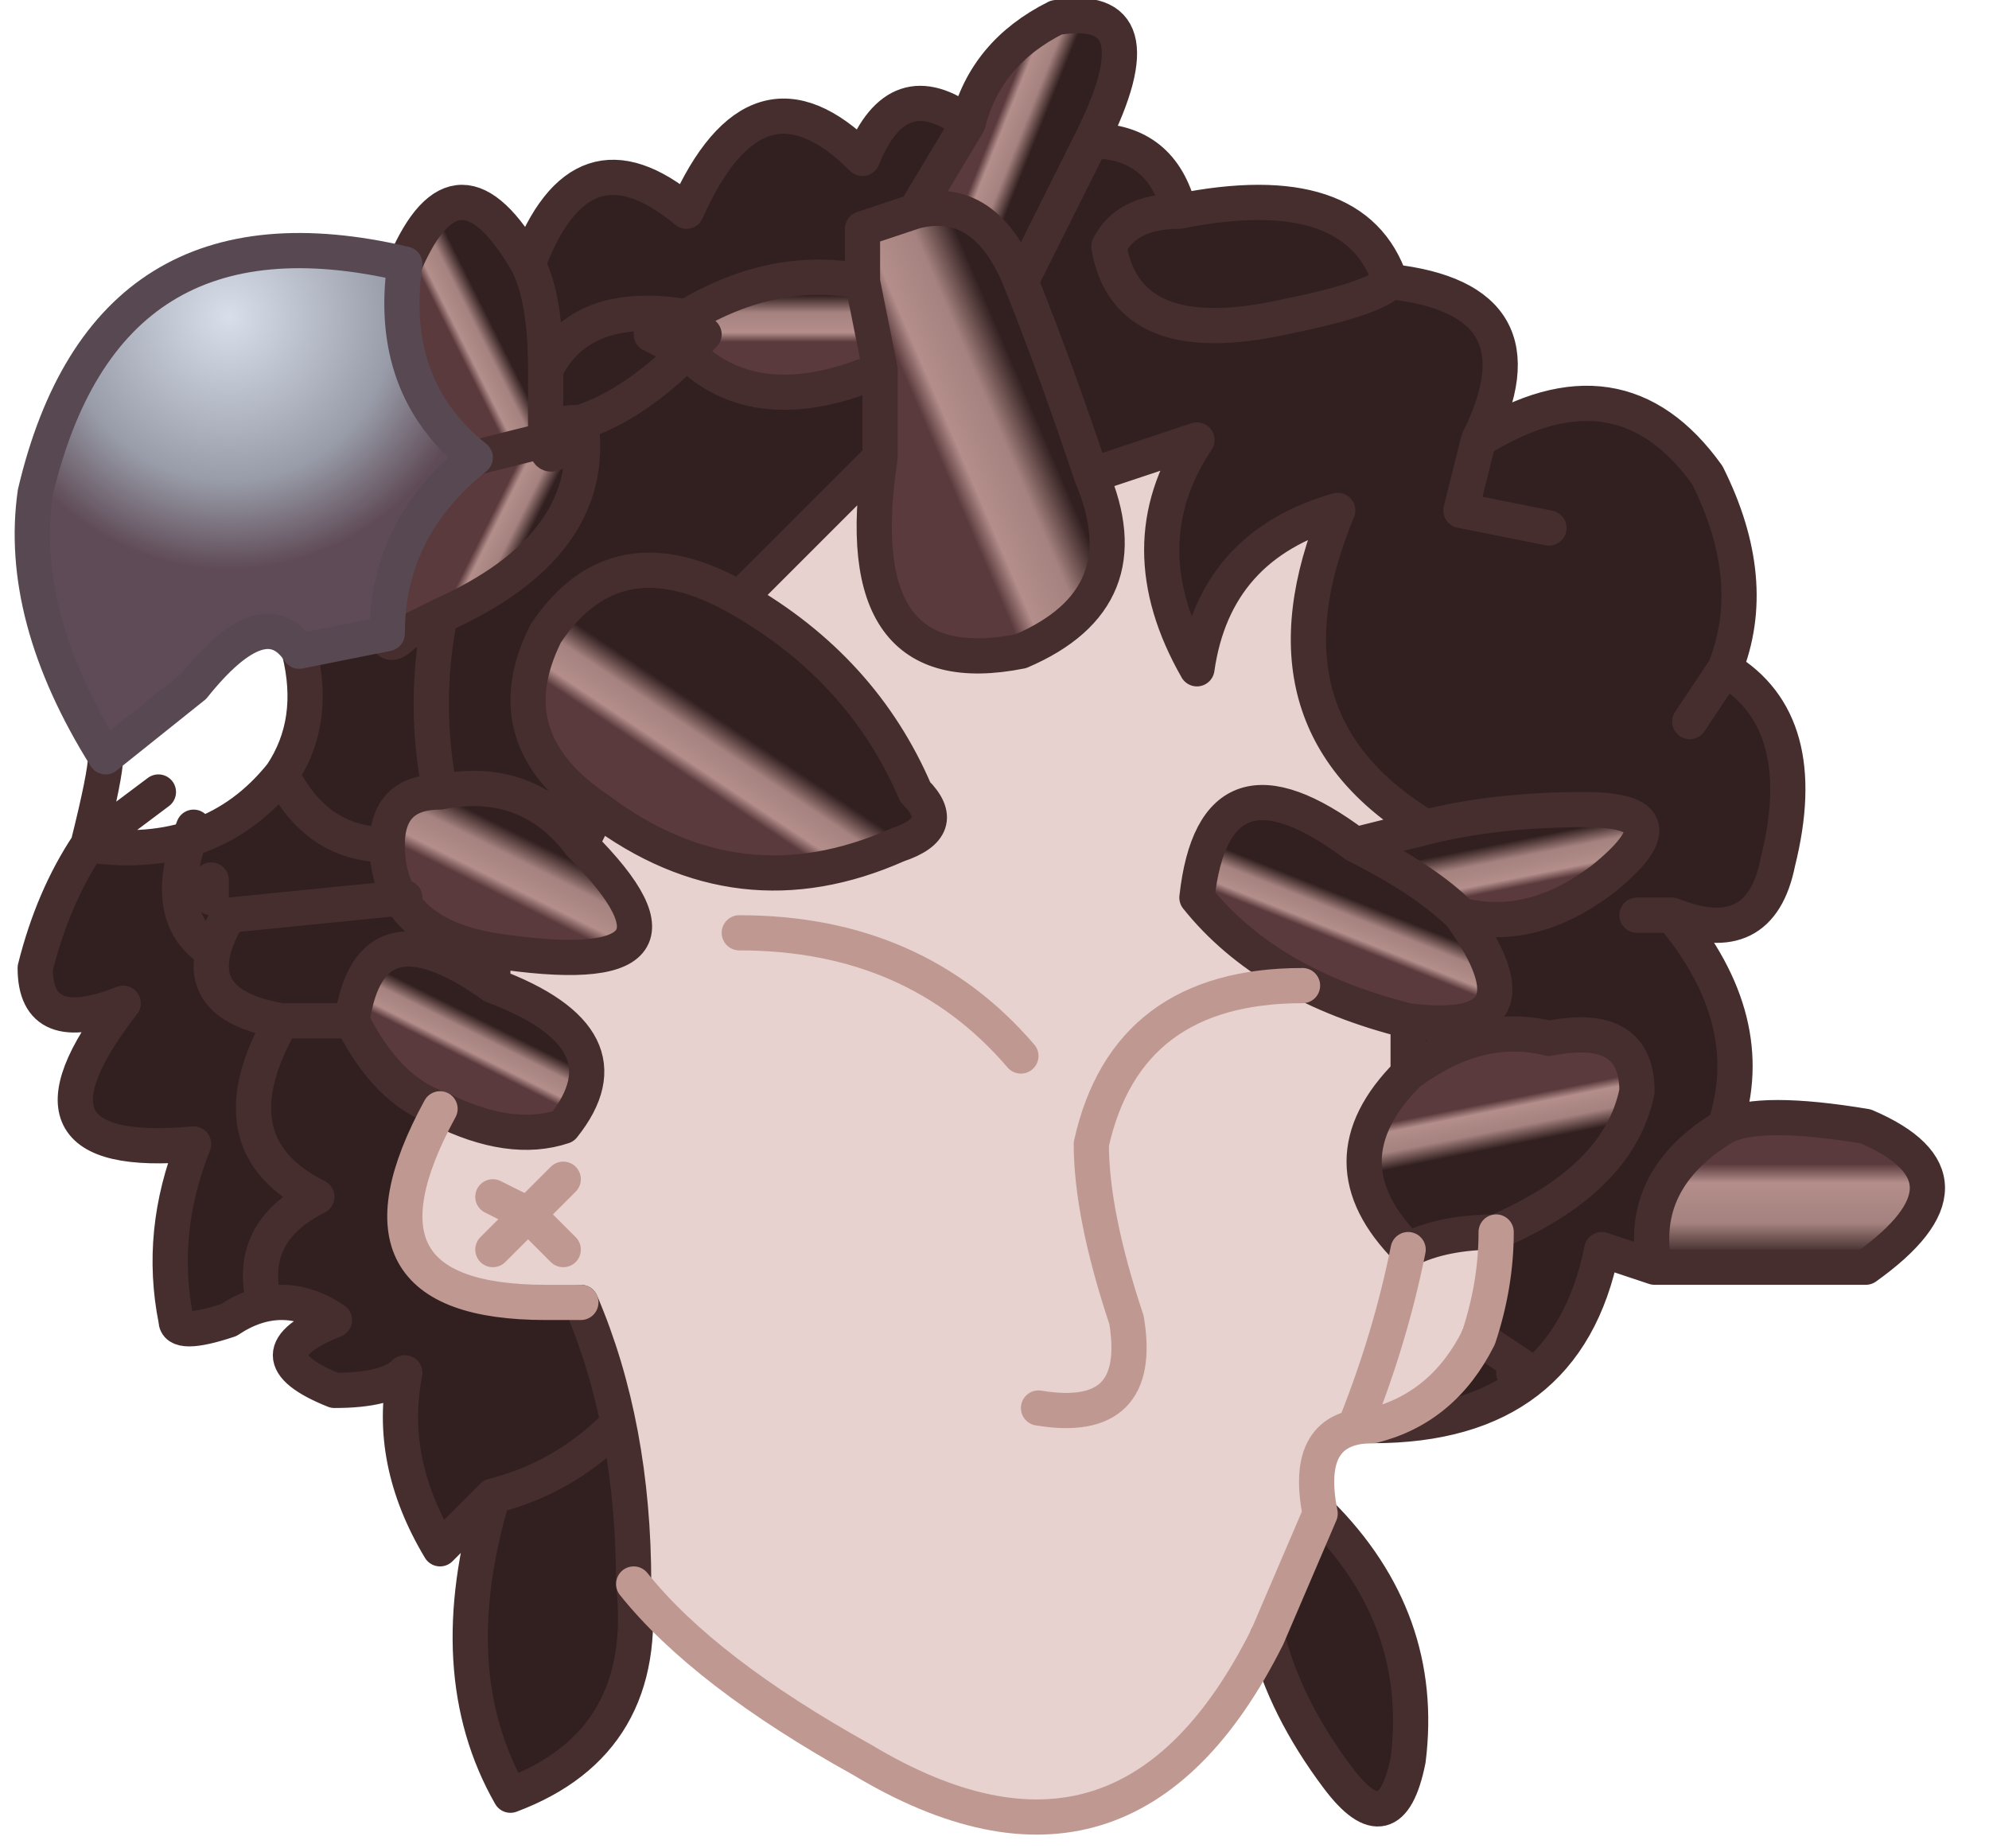 <?xml version="1.0" encoding="UTF-8" standalone="no"?>
<svg xmlns:xlink="http://www.w3.org/1999/xlink" height="5.25px" width="5.65px" xmlns="http://www.w3.org/2000/svg">
  <g transform="matrix(1.0, 0.0, 0.0, 1.0, 2.8, 2.6)">
    <path d="M-0.05 -2.25 Q0.0 -2.45 0.2 -2.55 0.5 -2.6 0.3 -2.2 L0.1 -1.8 Q0.0 -2.05 -0.2 -2.0 L-0.05 -2.25" fill="url(#gradient0)" fill-rule="evenodd" stroke="none"/>
    <path d="M0.3 -2.2 Q0.5 -2.2 0.55 -2.0 1.05 -2.1 1.15 -1.8 1.6 -1.75 1.4 -1.35 1.8 -1.6 2.05 -1.25 2.2 -0.95 2.1 -0.7 2.35 -0.55 2.25 -0.15 2.2 0.1 1.95 0.0 2.2 0.3 2.1 0.6 1.85 0.75 1.9 1.0 L1.75 0.95 Q1.65 1.45 1.1 1.45 1.3 1.4 1.4 1.2 1.45 1.05 1.45 0.9 1.8 0.75 1.85 0.5 1.85 0.3 1.6 0.35 1.4 0.3 1.2 0.45 L1.2 0.3 Q1.6 0.35 1.35 0.0 1.55 0.05 1.75 -0.1 2.0 -0.3 1.7 -0.3 1.45 -0.3 1.25 -0.25 0.75 -0.55 1.0 -1.15 0.65 -1.05 0.6 -0.7 0.4 -1.05 0.6 -1.35 L0.3 -1.25 Q0.2 -1.55 0.1 -1.8 L0.3 -2.2 M0.95 1.7 Q1.25 2.0 1.2 2.4 1.15 2.65 1.0 2.45 0.85 2.25 0.8 2.05 L0.95 1.7 M-1.0 1.9 Q-0.95 2.35 -1.35 2.5 -1.55 2.15 -1.4 1.65 L-1.55 1.8 Q-1.7 1.55 -1.65 1.3 -1.7 1.35 -1.85 1.35 -2.1 1.25 -1.85 1.15 -2.0 1.05 -2.15 1.15 -2.3 1.2 -2.3 1.15 -2.35 0.9 -2.25 0.65 -2.8 0.7 -2.45 0.25 -2.7 0.35 -2.7 0.15 -2.65 -0.05 -2.55 -0.2 -2.2 -0.15 -2.0 -0.4 -1.9 -0.55 -1.95 -0.75 L-1.7 -0.8 Q-1.7 -0.75 -1.65 -0.8 L-1.55 -0.85 Q-1.1 -1.05 -1.15 -1.4 -1.25 -1.4 -1.25 -1.35 L-1.25 -1.55 Q-1.15 -1.75 -0.85 -1.7 -1.15 -1.75 -1.25 -1.55 -1.25 -1.75 -1.3 -1.85 -1.15 -2.25 -0.85 -2.0 -0.65 -2.45 -0.35 -2.15 -0.25 -2.4 -0.05 -2.25 L-0.2 -2.0 -0.35 -1.95 -0.35 -1.8 Q-0.6 -1.85 -0.85 -1.7 L-0.95 -1.65 -0.85 -1.6 Q-1.0 -1.45 -1.15 -1.4 -1.0 -1.45 -0.85 -1.6 -0.65 -1.4 -0.3 -1.55 L-0.3 -1.3 -0.7 -0.9 Q-1.05 -1.1 -1.25 -0.8 -1.4 -0.5 -1.1 -0.3 L-1.15 -0.2 Q-1.3 -0.4 -1.55 -0.35 -1.6 -0.6 -1.55 -0.85 -1.6 -0.6 -1.55 -0.35 -1.7 -0.35 -1.7 -0.2 -1.9 -0.2 -2.0 -0.4 -1.9 -0.2 -1.7 -0.2 -1.7 0.05 -1.4 0.1 L-1.4 0.2 Q-1.75 -0.05 -1.8 0.3 -1.7 0.5 -1.55 0.55 -1.85 1.1 -1.25 1.1 L-1.15 1.1 Q-1.0 1.45 -1.0 1.9 M1.15 -1.8 Q1.1 -1.75 0.85 -1.7 0.4 -1.6 0.35 -1.9 0.4 -2.0 0.55 -2.0 0.4 -2.0 0.35 -1.9 0.4 -1.6 0.85 -1.7 1.1 -1.75 1.15 -1.8 M1.5 1.3 L1.55 1.3 1.4 1.2 1.55 1.3 1.5 1.3 M2.0 -0.55 L2.1 -0.7 2.0 -0.55 M1.6 -1.1 L1.35 -1.15 1.4 -1.35 1.35 -1.15 1.6 -1.1 M-2.2 -0.05 L-2.2 -0.1 -2.2 -0.05 M-2.0 0.3 Q-2.3 0.25 -2.15 0.0 L-1.65 -0.05 -2.15 0.0 Q-2.3 0.25 -2.0 0.3 L-1.8 0.3 -2.0 0.3 Q-2.2 0.65 -1.9 0.8 -2.1 0.9 -2.05 1.1 -2.1 0.9 -1.9 0.8 -2.2 0.65 -2.0 0.3 M-1.4 1.65 Q-1.2 1.6 -1.05 1.45 -1.2 1.6 -1.4 1.65 M-2.2 0.1 Q-2.35 0.0 -2.25 -0.25 -2.35 0.0 -2.2 0.1 M1.85 0.0 L1.95 0.0 1.85 0.0" fill="#322020" fill-rule="evenodd" stroke="none"/>
    <path d="M-0.2 -2.0 Q0.0 -2.05 0.1 -1.8 0.2 -1.55 0.3 -1.25 0.45 -0.9 0.1 -0.75 -0.4 -0.65 -0.3 -1.3 L-0.3 -1.55 -0.35 -1.8 -0.35 -1.95 -0.2 -2.0" fill="url(#gradient1)" fill-rule="evenodd" stroke="none"/>
    <path d="M1.1 1.45 Q0.9 1.45 0.95 1.7 L0.8 2.05 Q0.4 2.85 -0.35 2.4 -0.8 2.15 -1.0 1.9 -1.0 1.45 -1.15 1.1 L-1.25 1.1 Q-1.85 1.1 -1.55 0.55 -1.35 0.65 -1.2 0.6 -1.0 0.35 -1.4 0.2 L-1.4 0.1 Q-0.75 0.2 -1.15 -0.2 L-1.1 -0.3 Q-0.7 0.0 -0.25 -0.2 -0.1 -0.25 -0.2 -0.35 -0.35 -0.7 -0.7 -0.9 L-0.3 -1.3 Q-0.4 -0.65 0.1 -0.75 0.45 -0.9 0.3 -1.25 L0.6 -1.35 Q0.4 -1.05 0.6 -0.7 0.65 -1.05 1.0 -1.15 0.75 -0.55 1.25 -0.25 L1.05 -0.2 Q0.65 -0.5 0.6 -0.05 0.8 0.2 1.2 0.3 L1.2 0.45 Q0.95 0.7 1.2 0.95 1.3 0.9 1.45 0.9 1.45 1.05 1.4 1.2 1.3 1.4 1.1 1.45 L1.05 1.45 1.1 1.45 M-1.4 0.8 L-1.3 0.85 -1.4 0.95 -1.3 0.85 -1.4 0.8 M-1.2 0.95 L-1.3 0.85 -1.2 0.75 -1.3 0.85 -1.2 0.95 M1.05 1.45 Q1.15 1.2 1.2 0.95 1.15 1.2 1.05 1.45 M0.15 1.4 Q0.45 1.45 0.4 1.15 0.3 0.85 0.3 0.65 0.4 0.2 0.9 0.2 0.4 0.2 0.3 0.65 0.3 0.85 0.4 1.15 0.45 1.45 0.15 1.4 M0.1 0.4 Q-0.2 0.05 -0.7 0.05 -0.2 0.05 0.1 0.4" fill="#e8d2d0" fill-rule="evenodd" stroke="none"/>
    <path d="M1.35 0.0 Q1.6 0.35 1.2 0.3 0.8 0.2 0.6 -0.05 0.65 -0.5 1.05 -0.2 1.25 -0.1 1.35 0.0" fill="url(#gradient2)" fill-rule="evenodd" stroke="none"/>
    <path d="M1.25 -0.25 Q1.45 -0.3 1.7 -0.3 2.0 -0.3 1.75 -0.1 1.55 0.05 1.35 0.0 1.25 -0.1 1.05 -0.2 L1.25 -0.25" fill="url(#gradient3)" fill-rule="evenodd" stroke="none"/>
    <path d="M2.1 0.6 Q2.2 0.55 2.5 0.6 2.85 0.75 2.5 1.0 L1.9 1.0 Q1.85 0.75 2.1 0.6" fill="url(#gradient4)" fill-rule="evenodd" stroke="none"/>
    <path d="M1.2 0.45 Q1.4 0.3 1.6 0.35 1.85 0.3 1.85 0.5 1.8 0.75 1.45 0.9 1.3 0.9 1.2 0.95 0.95 0.7 1.2 0.45" fill="url(#gradient5)" fill-rule="evenodd" stroke="none"/>
    <path d="M-0.85 -1.6 L-0.8 -1.65 -0.85 -1.7 Q-0.6 -1.85 -0.35 -1.8 L-0.3 -1.55 Q-0.65 -1.4 -0.85 -1.6" fill="url(#gradient6)" fill-rule="evenodd" stroke="none"/>
    <path d="M-1.65 -1.85 Q-1.5 -2.2 -1.3 -1.85 -1.25 -1.75 -1.25 -1.55 L-1.25 -1.35 -1.45 -1.3 Q-1.7 -1.5 -1.65 -1.85" fill="url(#gradient7)" fill-rule="evenodd" stroke="none"/>
    <path d="M-1.25 -1.35 Q-1.25 -1.25 -1.15 -1.4 -1.1 -1.05 -1.55 -0.85 L-1.65 -0.8 -1.7 -0.8 Q-1.7 -1.1 -1.45 -1.3 L-1.25 -1.35" fill="url(#gradient8)" fill-rule="evenodd" stroke="none"/>
    <path d="M-2.55 -0.2 Q-2.5 -0.4 -2.5 -0.45 L-2.25 -0.65 Q-2.05 -0.9 -1.95 -0.75 -1.9 -0.55 -2.0 -0.4 -2.2 -0.15 -2.55 -0.2 L-2.35 -0.35 -2.55 -0.2" fill="url(#gradient9)" fill-rule="evenodd" stroke="none"/>
    <path d="M-1.15 -0.2 Q-0.75 0.2 -1.4 0.1 -1.7 0.05 -1.7 -0.2 -1.7 -0.35 -1.55 -0.35 -1.3 -0.4 -1.15 -0.2" fill="url(#gradient10)" fill-rule="evenodd" stroke="none"/>
    <path d="M-0.7 -0.9 Q-0.35 -0.7 -0.2 -0.35 -0.1 -0.25 -0.25 -0.2 -0.7 0.0 -1.1 -0.3 -1.4 -0.5 -1.25 -0.8 -1.05 -1.1 -0.7 -0.9" fill="url(#gradient11)" fill-rule="evenodd" stroke="none"/>
    <path d="M-1.4 0.2 Q-1.0 0.35 -1.2 0.6 -1.35 0.65 -1.55 0.55 -1.7 0.5 -1.8 0.3 -1.75 -0.05 -1.4 0.2" fill="url(#gradient12)" fill-rule="evenodd" stroke="none"/>
    <path d="M-2.5 -0.45 Q-2.75 -0.85 -2.7 -1.2 -2.5 -2.05 -1.65 -1.85 -1.7 -1.5 -1.45 -1.3 -1.7 -1.1 -1.7 -0.8 L-1.95 -0.75 Q-2.05 -0.9 -2.25 -0.65 L-2.5 -0.45" fill="url(#gradient13)" fill-rule="evenodd" stroke="none"/>
    <path d="M-0.05 -2.25 Q0.0 -2.45 0.2 -2.55 0.5 -2.6 0.3 -2.2 0.5 -2.2 0.55 -2.0 1.05 -2.1 1.15 -1.8 1.6 -1.75 1.4 -1.35 1.8 -1.6 2.05 -1.25 2.2 -0.95 2.1 -0.7 2.35 -0.55 2.25 -0.15 2.2 0.1 1.95 0.0 2.2 0.3 2.1 0.6 2.2 0.55 2.5 0.6 2.85 0.75 2.5 1.0 L1.9 1.0 1.75 0.95 Q1.65 1.45 1.1 1.45 L1.05 1.45 M0.95 1.7 Q1.25 2.0 1.2 2.4 1.15 2.65 1.0 2.45 0.85 2.25 0.8 2.05 M-1.0 1.9 Q-0.95 2.35 -1.35 2.5 -1.55 2.15 -1.4 1.65 L-1.55 1.8 Q-1.7 1.55 -1.65 1.3 -1.7 1.35 -1.85 1.35 -2.1 1.25 -1.85 1.15 -2.0 1.05 -2.15 1.15 -2.3 1.2 -2.3 1.15 -2.35 0.9 -2.25 0.65 -2.8 0.7 -2.45 0.25 -2.7 0.35 -2.7 0.15 -2.65 -0.05 -2.55 -0.2 -2.5 -0.4 -2.5 -0.45 M-1.65 -1.85 Q-1.5 -2.2 -1.3 -1.85 -1.15 -2.25 -0.85 -2.0 -0.65 -2.45 -0.35 -2.15 -0.25 -2.4 -0.05 -2.25 L-0.2 -2.0 Q0.0 -2.05 0.1 -1.8 L0.3 -2.2 M0.1 -1.8 Q0.2 -1.55 0.3 -1.25 L0.6 -1.35 Q0.4 -1.05 0.6 -0.7 0.65 -1.05 1.0 -1.15 0.75 -0.55 1.25 -0.25 1.45 -0.3 1.7 -0.3 2.0 -0.3 1.75 -0.1 1.55 0.05 1.35 0.0 1.6 0.35 1.2 0.3 L1.2 0.45 Q1.4 0.3 1.6 0.35 1.85 0.3 1.85 0.5 1.8 0.75 1.45 0.9 1.3 0.9 1.2 0.95 0.95 0.7 1.2 0.45 M1.4 1.2 L1.55 1.3 1.5 1.3 M0.55 -2.0 Q0.4 -2.0 0.35 -1.9 0.4 -1.6 0.85 -1.7 1.1 -1.75 1.15 -1.8 M0.3 -1.25 Q0.45 -0.9 0.1 -0.75 -0.4 -0.65 -0.3 -1.3 L-0.7 -0.9 Q-0.35 -0.7 -0.2 -0.35 -0.1 -0.25 -0.25 -0.2 -0.7 0.0 -1.1 -0.3 L-1.15 -0.2 Q-0.75 0.2 -1.4 0.1 L-1.4 0.2 Q-1.0 0.35 -1.2 0.6 -1.35 0.65 -1.55 0.55 -1.7 0.5 -1.8 0.3 L-2.0 0.3 Q-2.2 0.65 -1.9 0.8 -2.1 0.9 -2.05 1.1 M-1.15 1.1 Q-1.0 1.45 -1.0 1.9 M1.35 0.0 Q1.25 -0.1 1.05 -0.2 0.65 -0.5 0.6 -0.05 0.8 0.2 1.2 0.3 M1.4 -1.35 L1.35 -1.15 1.6 -1.1 M2.1 -0.7 L2.0 -0.55 M1.05 -0.2 L1.25 -0.25 M-0.85 -1.7 L-0.95 -1.65 -0.85 -1.6 -0.8 -1.65 -0.85 -1.7 Q-1.15 -1.75 -1.25 -1.55 L-1.25 -1.35 Q-1.25 -1.4 -1.15 -1.4 -1.0 -1.45 -0.85 -1.6 -0.65 -1.4 -0.3 -1.55 L-0.35 -1.8 Q-0.6 -1.85 -0.85 -1.7 M-0.35 -1.8 L-0.35 -1.95 -0.2 -2.0 M-1.25 -1.35 Q-1.25 -1.25 -1.15 -1.4 -1.1 -1.05 -1.55 -0.85 -1.6 -0.6 -1.55 -0.35 -1.3 -0.4 -1.15 -0.2 M-1.45 -1.3 L-1.25 -1.35 M-1.7 -0.8 Q-1.7 -0.75 -1.65 -0.8 L-1.7 -0.8 M-1.95 -0.75 Q-1.9 -0.55 -2.0 -0.4 -1.9 -0.2 -1.7 -0.2 -1.7 -0.35 -1.55 -0.35 M-1.65 -0.8 L-1.55 -0.85 M-2.55 -0.2 Q-2.2 -0.15 -2.0 -0.4 M-2.2 -0.1 L-2.2 -0.05 M-1.7 -0.2 Q-1.7 0.05 -1.4 0.1 M-0.7 -0.9 Q-1.05 -1.1 -1.25 -0.8 -1.4 -0.5 -1.1 -0.3 M-0.3 -1.3 L-0.3 -1.55 M-1.25 -1.55 Q-1.25 -1.75 -1.3 -1.85 M-2.35 -0.35 L-2.55 -0.2 M-1.8 0.3 Q-1.75 -0.05 -1.4 0.2 M-1.65 -0.05 L-2.15 0.0 Q-2.3 0.25 -2.0 0.3 M-1.05 1.45 Q-1.2 1.6 -1.4 1.65 M1.9 1.0 Q1.85 0.75 2.1 0.6 M1.95 0.0 L1.85 0.0 M-2.25 -0.25 Q-2.35 0.0 -2.2 0.1" fill="none" stroke="#472e2e" stroke-linecap="round" stroke-linejoin="round" stroke-width="0.1"/>
    <path d="M1.1 1.45 Q0.9 1.45 0.95 1.7 L0.8 2.05 Q0.4 2.85 -0.35 2.4 -0.8 2.15 -1.0 1.9 M1.45 0.9 Q1.45 1.05 1.4 1.2 1.3 1.4 1.1 1.45 M-1.55 0.55 Q-1.85 1.1 -1.25 1.1 L-1.15 1.1 M-1.4 0.95 L-1.3 0.85 -1.4 0.8 M-1.2 0.75 L-1.3 0.85 -1.2 0.95 M1.2 0.95 Q1.15 1.2 1.05 1.45 M0.9 0.2 Q0.4 0.2 0.3 0.65 0.3 0.85 0.4 1.15 0.45 1.45 0.15 1.4 M-0.7 0.05 Q-0.2 0.05 0.1 0.4" fill="none" stroke="#bf9991" stroke-linecap="round" stroke-linejoin="round" stroke-width="0.1"/>
    <path d="M-2.5 -0.45 Q-2.75 -0.85 -2.7 -1.2 -2.5 -2.05 -1.65 -1.85 -1.7 -1.5 -1.45 -1.3 -1.7 -1.1 -1.7 -0.8 L-1.95 -0.75 Q-2.05 -0.9 -2.25 -0.65 L-2.5 -0.45" fill="none" stroke="#574852" stroke-linecap="round" stroke-linejoin="round" stroke-width="0.1"/>
  </g>
  <defs>
    <linearGradient gradientTransform="matrix(1.0E-4, 0.0, -2.0E-4, 5.0E-4, 0.1, -2.25)" gradientUnits="userSpaceOnUse" id="gradient0" spreadMethod="pad" x1="-819.2" x2="819.2">
      <stop offset="0.063" stop-color="#5b3a3d"/>
      <stop offset="0.227" stop-color="#b38e8b"/>
      <stop offset="0.573" stop-color="#a5827f"/>
      <stop offset="0.875" stop-color="#322020"/>
    </linearGradient>
    <linearGradient gradientTransform="matrix(2.0E-4, -1.0E-4, 3.0E-4, 7.0E-4, 0.0, -1.4)" gradientUnits="userSpaceOnUse" id="gradient1" spreadMethod="pad" x1="-819.2" x2="819.2">
      <stop offset="0.063" stop-color="#5b3a3d"/>
      <stop offset="0.227" stop-color="#b38e8b"/>
      <stop offset="0.573" stop-color="#a5827f"/>
      <stop offset="0.875" stop-color="#322020"/>
    </linearGradient>
    <linearGradient gradientTransform="matrix(0.0, -1.0E-4, 5.0E-4, 2.0E-4, 1.0, 0.0)" gradientUnits="userSpaceOnUse" id="gradient2" spreadMethod="pad" x1="-819.2" x2="819.2">
      <stop offset="0.063" stop-color="#5b3a3d"/>
      <stop offset="0.227" stop-color="#b38e8b"/>
      <stop offset="0.573" stop-color="#a5827f"/>
      <stop offset="0.875" stop-color="#322020"/>
    </linearGradient>
    <linearGradient gradientTransform="matrix(0.0, -1.0E-4, 5.0E-4, -1.0E-4, 1.5, -0.15)" gradientUnits="userSpaceOnUse" id="gradient3" spreadMethod="pad" x1="-819.2" x2="819.2">
      <stop offset="0.063" stop-color="#5b3a3d"/>
      <stop offset="0.227" stop-color="#b38e8b"/>
      <stop offset="0.573" stop-color="#a5827f"/>
      <stop offset="0.875" stop-color="#322020"/>
    </linearGradient>
    <linearGradient gradientTransform="matrix(0.0, 2.0E-4, -4.0E-4, 0.0, 2.3, 0.85)" gradientUnits="userSpaceOnUse" id="gradient4" spreadMethod="pad" x1="-819.2" x2="819.2">
      <stop offset="0.063" stop-color="#5b3a3d"/>
      <stop offset="0.227" stop-color="#b38e8b"/>
      <stop offset="0.573" stop-color="#a5827f"/>
      <stop offset="0.875" stop-color="#322020"/>
    </linearGradient>
    <linearGradient gradientTransform="matrix(0.0, 1.0E-4, -5.0E-4, 1.0E-4, 1.45, 0.6)" gradientUnits="userSpaceOnUse" id="gradient5" spreadMethod="pad" x1="-819.2" x2="819.2">
      <stop offset="0.063" stop-color="#5b3a3d"/>
      <stop offset="0.227" stop-color="#b38e8b"/>
      <stop offset="0.573" stop-color="#a5827f"/>
      <stop offset="0.875" stop-color="#322020"/>
    </linearGradient>
    <linearGradient gradientTransform="matrix(0.0, -1.0E-4, 3.0E-4, 0.0, -0.6, -1.7)" gradientUnits="userSpaceOnUse" id="gradient6" spreadMethod="pad" x1="-819.2" x2="819.2">
      <stop offset="0.063" stop-color="#5b3a3d"/>
      <stop offset="0.227" stop-color="#b38e8b"/>
      <stop offset="0.573" stop-color="#a5827f"/>
      <stop offset="0.875" stop-color="#322020"/>
    </linearGradient>
    <linearGradient gradientTransform="matrix(1.0E-4, 0.0, 2.0E-4, 4.0E-4, -1.45, -1.65)" gradientUnits="userSpaceOnUse" id="gradient7" spreadMethod="pad" x1="-819.2" x2="819.2">
      <stop offset="0.063" stop-color="#5b3a3d"/>
      <stop offset="0.227" stop-color="#b38e8b"/>
      <stop offset="0.573" stop-color="#a5827f"/>
      <stop offset="0.875" stop-color="#322020"/>
    </linearGradient>
    <linearGradient gradientTransform="matrix(1.0E-4, 0.0, -2.0E-4, 4.0E-4, -1.35, -1.1)" gradientUnits="userSpaceOnUse" id="gradient8" spreadMethod="pad" x1="-819.2" x2="819.2">
      <stop offset="0.063" stop-color="#5b3a3d"/>
      <stop offset="0.227" stop-color="#b38e8b"/>
      <stop offset="0.573" stop-color="#a5827f"/>
      <stop offset="0.875" stop-color="#322020"/>
    </linearGradient>
    <linearGradient gradientTransform="matrix(0.0, 0.0, 4.0E-4, -3.0E-4, -2.2, -0.45)" gradientUnits="userSpaceOnUse" id="gradient9" spreadMethod="pad" x1="-819.2" x2="819.2">
      <stop offset="0.063" stop-color="#5b3a3d"/>
      <stop offset="0.227" stop-color="#b38e8b"/>
      <stop offset="0.573" stop-color="#a5827f"/>
      <stop offset="0.875" stop-color="#322020"/>
    </linearGradient>
    <linearGradient gradientTransform="matrix(1.0E-4, -1.0E-4, 4.0E-4, 2.0E-4, -1.35, -0.15)" gradientUnits="userSpaceOnUse" id="gradient10" spreadMethod="pad" x1="-819.2" x2="819.2">
      <stop offset="0.063" stop-color="#5b3a3d"/>
      <stop offset="0.227" stop-color="#b38e8b"/>
      <stop offset="0.573" stop-color="#a5827f"/>
      <stop offset="0.875" stop-color="#322020"/>
    </linearGradient>
    <linearGradient gradientTransform="matrix(1.0E-4, -1.0E-4, 6.0E-4, 4.0E-4, -0.75, -0.45)" gradientUnits="userSpaceOnUse" id="gradient11" spreadMethod="pad" x1="-819.2" x2="819.2">
      <stop offset="0.063" stop-color="#5b3a3d"/>
      <stop offset="0.227" stop-color="#b38e8b"/>
      <stop offset="0.573" stop-color="#a5827f"/>
      <stop offset="0.875" stop-color="#322020"/>
    </linearGradient>
    <linearGradient gradientTransform="matrix(0.0, -1.0E-4, 4.0E-4, 2.0E-4, -1.45, 0.35)" gradientUnits="userSpaceOnUse" id="gradient12" spreadMethod="pad" x1="-819.2" x2="819.2">
      <stop offset="0.063" stop-color="#5b3a3d"/>
      <stop offset="0.227" stop-color="#b38e8b"/>
      <stop offset="0.573" stop-color="#a5827f"/>
      <stop offset="0.875" stop-color="#322020"/>
    </linearGradient>
    <radialGradient cx="0" cy="0" gradientTransform="matrix(0.001, 0.0, 0.0, 0.001, -2.15, -1.7)" gradientUnits="userSpaceOnUse" id="gradient13" r="819.2" spreadMethod="pad">
      <stop offset="0.0" stop-color="#d8dfeb"/>
      <stop offset="0.573" stop-color="#989ca8"/>
      <stop offset="0.875" stop-color="#5f4b57"/>
    </radialGradient>
  </defs>
</svg>
